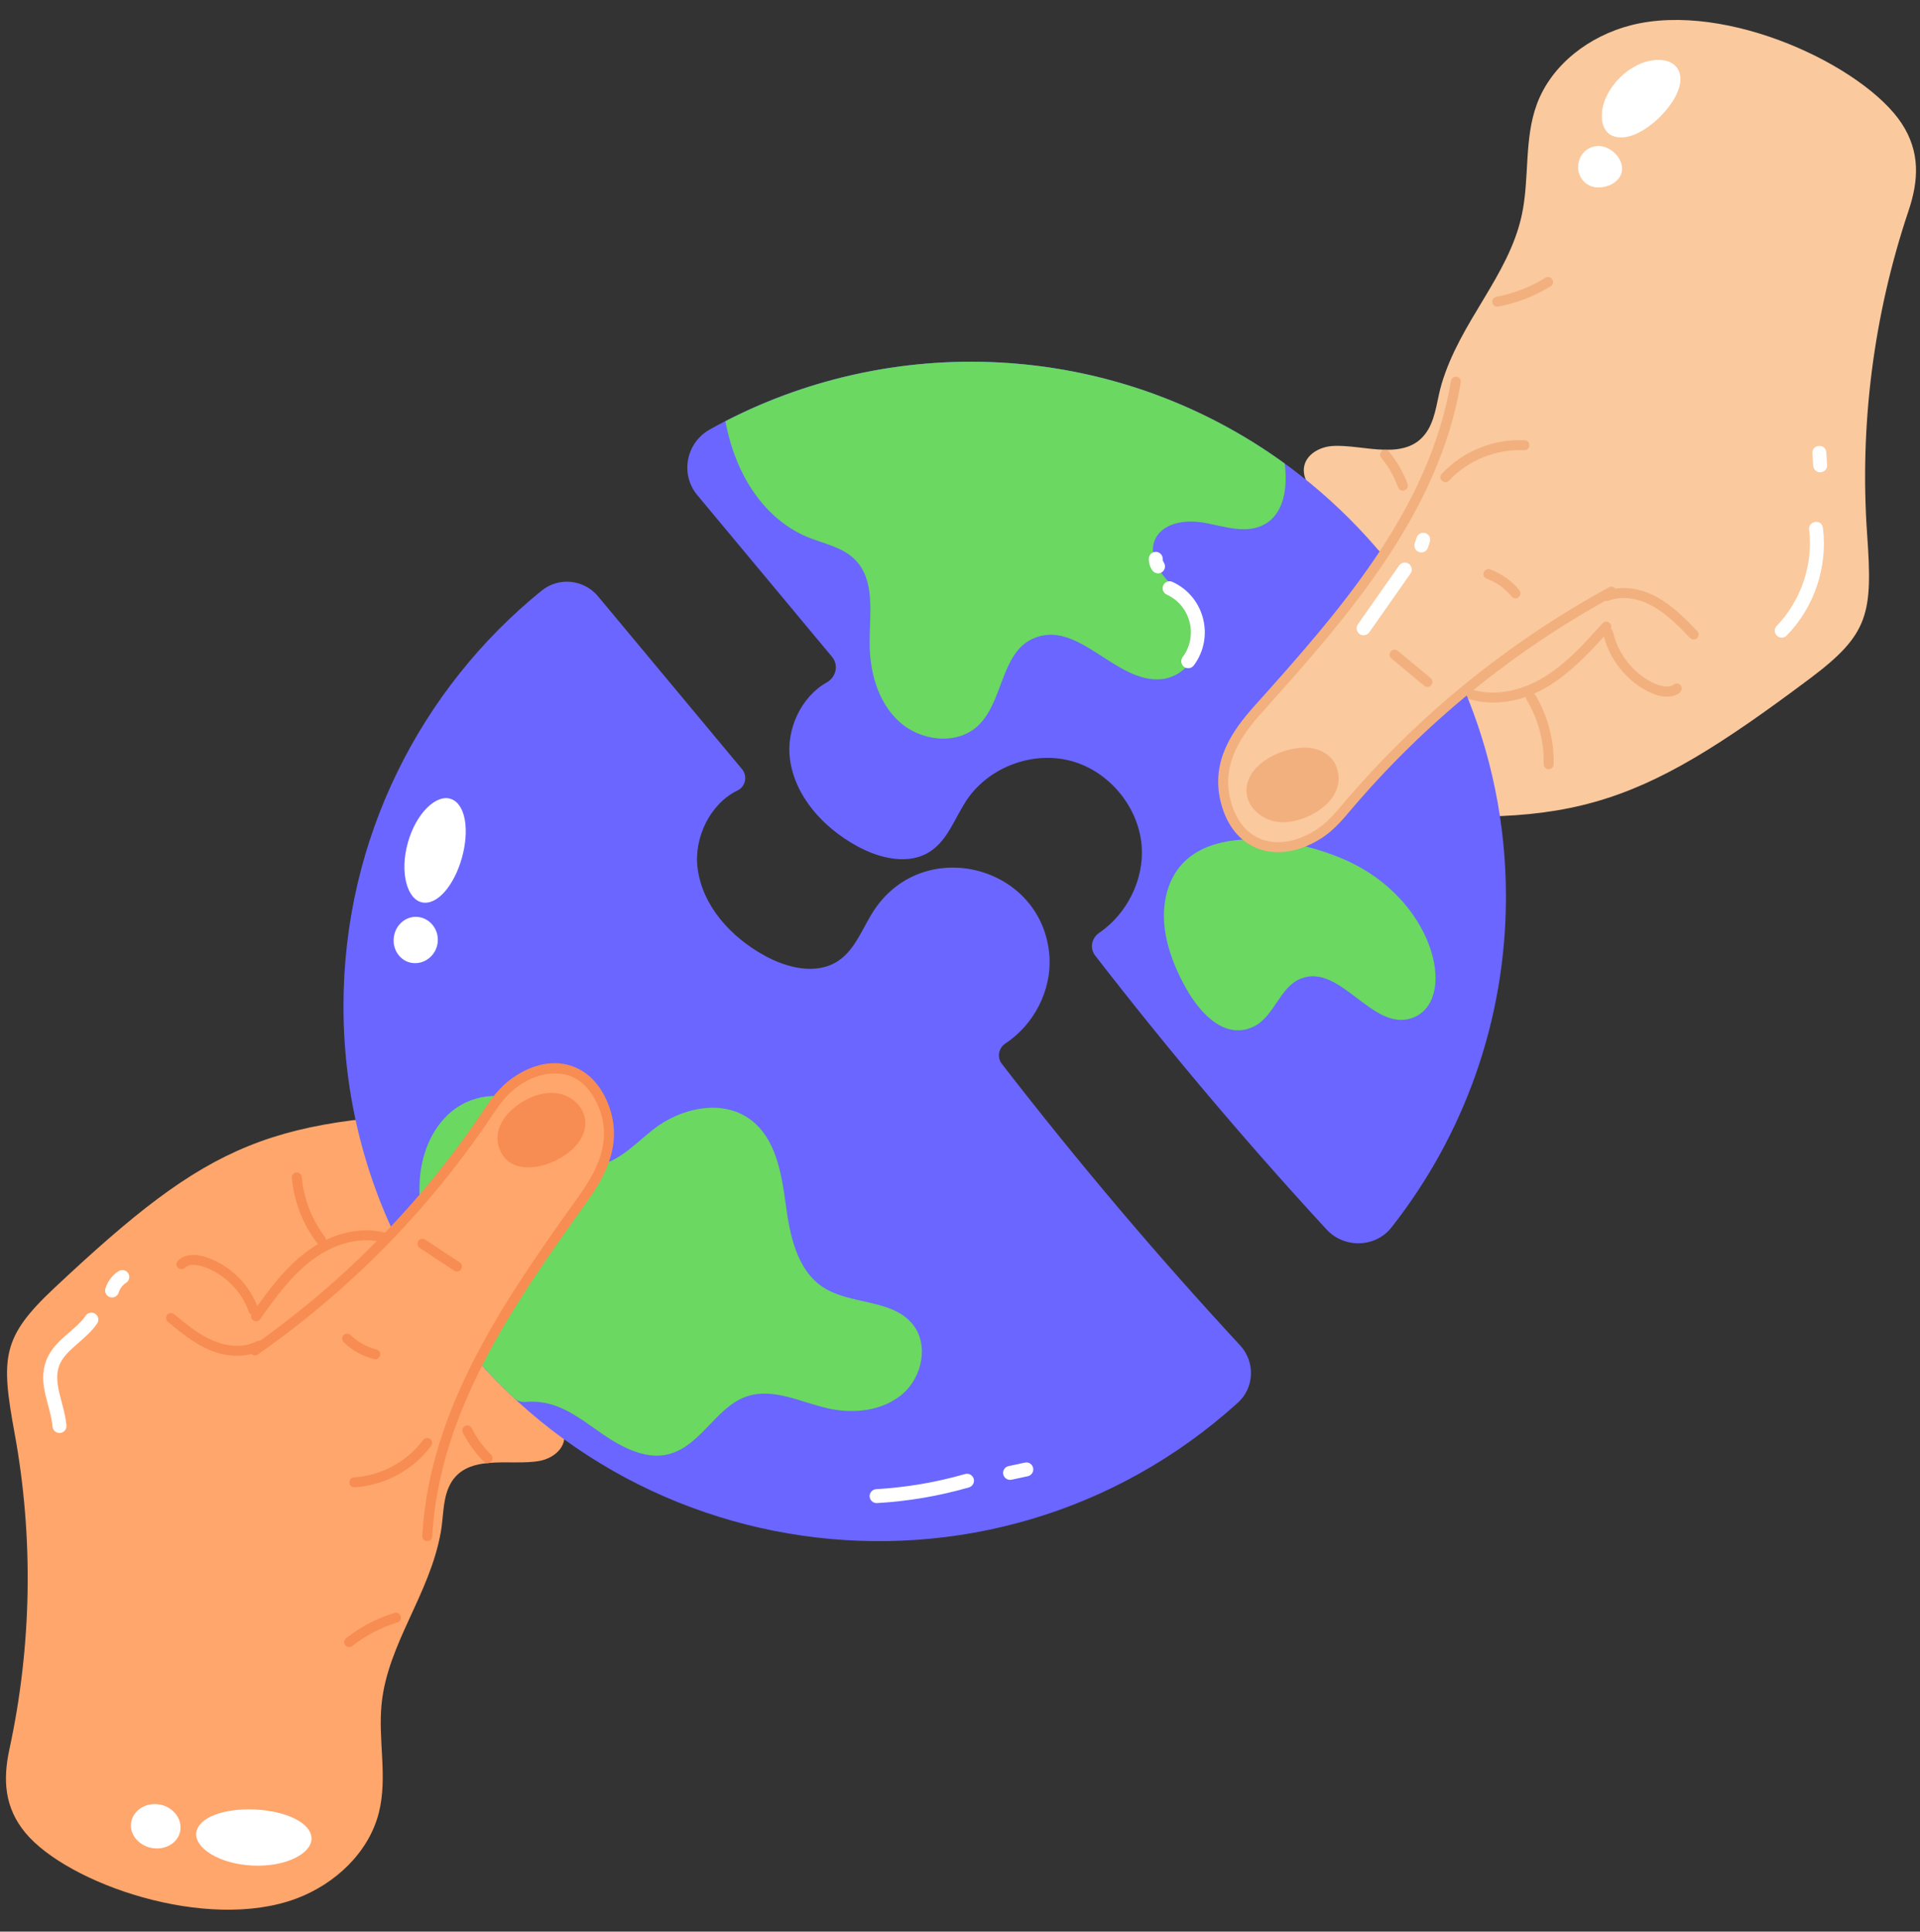 <?xml version="1.0" encoding="UTF-8"?>
<!DOCTYPE svg PUBLIC '-//W3C//DTD SVG 1.0//EN'
          'http://www.w3.org/TR/2001/REC-SVG-20010904/DTD/svg10.dtd'>
<svg height="97.1" preserveAspectRatio="xMidYMid meet" version="1.0" viewBox="6.7 6.5 96.5 97.1" width="96.5" xmlns="http://www.w3.org/2000/svg" xmlns:xlink="http://www.w3.org/1999/xlink" zoomAndPan="magnify"
><rect x="6.7" y="6.5" width="96.5" height="97.1" fill="#333333" stroke="none"/><g
  ><g
    ><g id="change1_2"
      ><path d="M33.851,79.93c-1.491,0.298-3.838-0.464-4.612,1.365 c-0.287,0.679-0.256,1.506-0.384,2.223c-0.562,3.147-2.661,5.592-2.974,8.617 c-0.188,1.819,0.308,3.694-0.135,5.468c-0.502,2.012-2.192,3.593-4.132,4.326 c-4.528,1.71-11.528-0.743-13.642-3.302c-1.045-1.265-1.133-2.651-0.801-4.187 c1.13-5.219,1.224-10.658,0.258-15.919c-0.694-3.782-0.632-4.802,1.983-7.259 c7.933-7.453,10.831-8.678,21.962-8.846c1.143-1.97,3.222-2.442,4.49-1.618 c0.95,0.618,1.318,1.875,1.188,3.001c-0.13,1.126-0.668,2.158-1.196,3.161 c4.46,1.88-0.328,8.963-0.653,9.022c-1.017,0.183-1.901-0.187-4.658-1.056 c1.338,0.469,2.449,1.542,3.577,2.4c0.489,0.372,0.998,0.88,0.938,1.492 C35.005,79.403,34.427,79.815,33.851,79.93z" fill="#ffa66c"
      /></g
      ><g id="change2_6"
      ><path d="M31.029,79.98c-0.434-0.43-0.793-0.923-1.068-1.467 c-0.062-0.124-0.014-0.274,0.109-0.336c0.124-0.061,0.274-0.013,0.336,0.11 c0.252,0.496,0.579,0.946,0.975,1.338c0.099,0.098,0.099,0.256,0.002,0.354 C31.285,80.076,31.127,80.077,31.029,79.98z" fill="#f78d52"
      /></g
      ><g id="change2_3"
      ><path d="M24.051,89.2c-0.086-0.108-0.066-0.266,0.042-0.351 c0.729-0.575,1.55-1.003,2.438-1.271c0.321-0.094,0.458,0.383,0.145,0.479 c-0.816,0.247-1.604,0.657-2.274,1.186 C24.297,89.326,24.137,89.31,24.051,89.2z" fill="#f78d52"
      /></g
      ><g id="change2_5"
      ><path d="M19.426,72.873c-0.112-0.08-0.139-0.236-0.058-0.349 c0.801-1.125,1.63-2.289,2.786-3.136c1.312-0.963,2.85-1.285,4.12-0.856 c0.131,0.044,0.201,0.186,0.157,0.316s-0.187,0.202-0.317,0.157 c-1.11-0.373-2.481-0.082-3.665,0.786c-1.09,0.8-1.896,1.93-2.675,3.023 C19.699,72.923,19.545,72.955,19.426,72.873z" fill="#f78d52"
      /></g
      ><g id="change2_2"
      ><path d="M22.635,68.981c-0.716-0.935-1.165-2.097-1.267-3.272 c-0.012-0.138,0.09-0.259,0.228-0.271c0.136-0.004,0.26,0.09,0.271,0.228 c0.093,1.081,0.507,2.15,1.165,3.011c0.084,0.11,0.063,0.267-0.046,0.351 C22.876,69.111,22.719,69.091,22.635,68.981z" fill="#f78d52"
      /></g
      ><g id="change2_10"
      ><path d="M27.662,66.995c-0.131,0-0.241-0.102-0.249-0.234l-0.167-2.665 c-0.009-0.138,0.096-0.256,0.233-0.265c0.125-0.017,0.257,0.097,0.266,0.234 l0.167,2.665c0.008,0.138-0.097,0.256-0.234,0.265 C27.673,66.995,27.667,66.995,27.662,66.995z" fill="#f78d52"
      /></g
      ><g id="change2_4"
      ><path d="M19.205,72.443c-0.36-1.043-1.233-1.912-2.278-2.266 c-0.198-0.066-0.683-0.196-0.932,0.052c-0.098,0.098-0.256,0.095-0.354-0.001 c-0.097-0.098-0.097-0.256,0.002-0.354c0.318-0.318,0.832-0.378,1.443-0.17 c1.188,0.403,2.182,1.39,2.591,2.577c0.045,0.13-0.024,0.273-0.154,0.318 C19.389,72.644,19.249,72.571,19.205,72.443z" fill="#f78d52"
      /></g
      ><g id="change2_7"
      ><path d="M18.614,74.653c-1.371,0-2.449-0.852-3.478-1.705 c-0.106-0.088-0.121-0.246-0.033-0.352s0.249-0.119,0.352-0.033 c0.61,0.505,1.241,1.028,1.969,1.334c0.784,0.33,1.573,0.34,2.17,0.031 c0.296-0.152,0.522,0.293,0.23,0.443 C19.464,74.559,19.05,74.653,18.614,74.653z" fill="#f78d52"
      /></g
    ></g
    ><g
    ><g id="change3_2"
      ><path d="M73.621,28.924c1.563-0.135,3.881,0.914,4.883-0.873 c0.372-0.663,0.434-1.515,0.647-2.235c0.936-3.162,3.366-5.429,4.032-8.494 c0.4-1.843,0.106-3.822,0.762-5.59c0.744-2.005,2.657-3.434,4.729-3.963 c4.837-1.236,11.733,2.077,13.608,4.941c0.927,1.416,0.859,2.847,0.343,4.383 c-1.754,5.221-2.47,10.786-2.081,16.289c0.28,3.956,0.1,4.994-2.862,7.215 c-8.983,6.735-12.093,7.661-23.523,6.562c-1.396,1.889-3.581,2.136-4.788,1.146 c-0.904-0.741-1.137-2.072-0.875-3.212c0.262-1.139,0.931-2.136,1.587-3.104 c-6.116-3.42,3.067-9.012,6.353-7.56c-1.318-0.633-2.334-1.86-3.393-2.868 c-0.459-0.437-0.922-1.016-0.791-1.637 C72.378,29.333,73.018,28.976,73.621,28.924z" fill="#fac99e"
      /></g
      ><g id="change4_2"
      ><path d="M77.207,31.162c-0.366,0-0.165-0.51-1.082-1.648 c-0.087-0.107-0.07-0.265,0.037-0.352c0.108-0.086,0.265-0.069,0.352,0.038 c0.396,0.491,0.708,1.037,0.928,1.624 C77.501,30.987,77.382,31.162,77.207,31.162z" fill="#f2b07e"
      /></g
      ><g id="change4_10"
      ><path d="M81.704,21.711c-0.024-0.136,0.064-0.266,0.2-0.291 c0.867-0.161,1.721-0.491,2.47-0.957c0.28-0.174,0.544,0.249,0.264,0.425 c-0.801,0.498-1.715,0.852-2.642,1.023 C81.859,21.937,81.729,21.846,81.704,21.711z" fill="#f2b07e"
      /></g
      ><g id="change4_1"
      ><path d="M81.735,41.815c-0.584,0-1.144-0.115-1.645-0.348 c-0.125-0.058-0.18-0.207-0.121-0.332c0.058-0.125,0.208-0.18,0.332-0.121 c1.098,0.511,2.539,0.367,3.854-0.388c1.208-0.694,2.164-1.762,3.089-2.795 c0.225-0.245,0.592,0.088,0.373,0.334C85.999,39.97,84.243,41.815,81.735,41.815z" fill="#f2b07e"
      /></g
      ><g id="change4_3"
      ><path d="M84.537,45.17c-0.002,0-0.004,0-0.006,0 c-0.139-0.003-0.247-0.118-0.244-0.256c0.028-1.119-0.274-2.264-0.852-3.224 c-0.071-0.119-0.033-0.272,0.085-0.343c0.116-0.072,0.271-0.033,0.343,0.085 c0.626,1.041,0.954,2.282,0.924,3.495 C84.783,45.062,84.673,45.17,84.537,45.17z" fill="#f2b07e"
      /></g
      ><g id="change4_11"
      ><path d="M78.079,45.885l0.133-2.751c0.007-0.138,0.135-0.25,0.262-0.237 c0.138,0.006,0.244,0.124,0.238,0.262l-0.133,2.751 C78.562,46.243,78.065,46.216,78.079,45.885z" fill="#f2b07e"
      /></g
      ><g id="change4_5"
      ><path d="M89.642,41.313c-1.17-0.548-2.073-1.671-2.357-2.932 c-0.072-0.32,0.415-0.435,0.488-0.109c0.454,2.02,2.496,3.077,3.05,2.641 c0.107-0.085,0.265-0.068,0.352,0.041 C91.43,41.279,90.727,41.821,89.642,41.313z" fill="#f2b07e"
      /></g
      ><g id="change4_9"
      ><path d="M91.824,38.646c-0.065,0-0.131-0.025-0.18-0.076 c-0.568-0.588-1.156-1.196-1.868-1.595c-0.765-0.429-1.578-0.53-2.228-0.279 c-0.128,0.048-0.273-0.015-0.323-0.143c-0.05-0.129,0.015-0.274,0.144-0.324 c0.789-0.305,1.756-0.193,2.651,0.309c0.776,0.435,1.39,1.069,1.983,1.684 C92.158,38.383,92.042,38.646,91.824,38.646z" fill="#f2b07e"
      /></g
    ></g
    ><g
    ><g id="change5_2"
      ><path d="M82.39,51.573c0,6.273-2.152,12.048-5.753,16.626 c-0.811,1.031-2.378,1.065-3.267,0.1c-4.073-4.419-7.945-9.009-11.622-13.759 c-0.291-0.376-0.19-0.881,0.202-1.15c1.385-0.949,2.25-2.653,2.133-4.341 c-0.145-1.98-1.636-3.784-3.547-4.296c-1.919-0.52-4.112,0.298-5.228,1.934 c-0.604,0.887-0.948,2.01-1.842,2.606c-1.093,0.726-2.584,0.359-3.73-0.283 c-1.659-0.917-3.08-2.469-3.333-4.349c-0.201-1.494,0.566-3.139,1.842-3.851 c0.475-0.265,0.621-0.875,0.272-1.293c-2.257-2.709-4.514-5.419-6.77-8.128 c-0.875-1.051-0.567-2.63,0.626-3.299c3.841-2.155,8.372-3.409,13.118-3.409 C70.337,24.683,82.39,36.733,82.39,51.573z" fill="#6a66ff"
      /></g
      ><g id="change6_3"
      ><path d="M70.24,32.867c-0.869,0.473-1.937,0.122-2.905-0.069 c-2.37-0.463-3.56,1.162-1.952,2.89c0.511,0.549,1.151,0.999,1.495,1.662 c0.656,1.296-0.313,3.111-1.754,3.286c-2.357,0.274-4.255-3.095-6.55-2.013 c-1.586,0.755-1.449,3.187-2.737,4.377c-1.075,0.984-2.905,0.747-3.965-0.244 c-1.068-0.991-1.472-2.524-1.464-3.98c0-1.449,0.29-3.126-0.74-4.148 c-0.625-0.633-1.571-0.793-2.394-1.136c-1.824-0.76-3.515-2.657-4.117-5.818 c8.838-4.556,19.744-3.951,28.113,2.127 C71.422,30.991,71.254,32.318,70.24,32.867z" fill="#6ad861"
      /></g
      ><g id="change6_2"
      ><path d="M65.353,51.343c-0.447,1.619,0.128,3.351,0.947,4.818 c0.804,1.44,2.069,2.622,3.44,1.928c1.006-0.509,1.283-1.964,2.327-2.39 c1.991-0.813,3.6,2.672,5.595,1.979c2.278-0.791,1.277-5.637-2.951-7.765 C72.125,48.611,66.417,47.486,65.353,51.343z" fill="#6ad861"
      /></g
    ></g
    ><g
    ><g id="change5_1"
      ><path d="M69.029,74.129c0.766,0.828,0.724,2.124-0.112,2.881 c-12.471,11.289-32.226,8.534-41.063-5.995 c-2.477-4.066-3.891-8.836-3.891-13.935c0-8.433,3.883-15.964,9.962-20.892 c0.859-0.696,2.124-0.563,2.832,0.287c2.412,2.896,4.825,5.792,7.237,8.688 c0.29,0.348,0.18,0.877-0.228,1.074c-1.371,0.661-2.211,2.379-2.001,3.934 c0.252,1.88,1.674,3.432,3.333,4.349c1.147,0.642,2.637,1.009,3.73,0.283 c0.894-0.596,1.238-1.72,1.842-2.606c2.545-3.731,8.444-2.155,8.775,2.362 c0.119,1.719-0.781,3.455-2.211,4.393c-0.346,0.227-0.435,0.696-0.182,1.024 C60.835,64.866,64.825,69.589,69.029,74.129z" fill="#6a66ff"
      /></g
      ><g id="change6_1"
      ><path d="M52.052,76.582c-1.006,0.854-2.47,1.006-3.759,0.709 c-1.35-0.305-2.722-1.037-4.041-0.602c-2.34,0.772-2.913,4.891-7.236,1.922 c-1.306-0.904-2.322-1.767-3.899-1.639c-0.207,0.017-0.414-0.042-0.565-0.183 c-1.756-1.635-3.288-3.502-4.561-5.546c-0.09-0.145-0.118-0.316-0.092-0.485 c0.234-1.508-0.159-3.205-0.116-4.697c0.038-1.403,0.564-2.852,1.662-3.729 c1.09-0.877,2.806-1.037,3.889-0.145c1.045,0.854,1.464,2.516,2.768,2.837 c1.296,0.313,2.371-0.915,3.416-1.739c1.388-1.098,3.485-1.563,4.903-0.503 c1.266,0.938,1.556,2.676,1.769,4.239c0.206,1.563,0.557,3.309,1.868,4.178 c1.373,0.907,3.454,0.58,4.499,1.853 C53.402,74.066,53.059,75.728,52.052,76.582z" fill="#6ad861"
      /></g
    ></g
    ><g
    ><g
      ><g id="change1_1"
        ><path d="M19.508,74.387c4.599-3.217,8.595-7.294,11.72-11.956 c0.516-0.77,0.916-1.286,1.716-1.754c1.673-0.98,3.44-0.462,4.151,1.575 c0.576,1.651-0.081,3.092-1.097,4.515c-3.682,5.158-7.467,10.547-7.825,16.955" fill="#ffa66c"
        /></g
        ><g id="change2_12"
        ><path d="M27.924,83.706c0.362-6.484,4.224-11.977,7.871-17.085 c0.85-1.191,1.642-2.632,1.063-4.287c-0.163-0.468-0.556-1.309-1.358-1.685 c-0.689-0.324-1.621-0.23-2.43,0.243c-0.782,0.458-1.155,0.962-1.634,1.678 c-3.163,4.72-7.128,8.765-11.784,12.022 c-0.114,0.079-0.269,0.051-0.349-0.062c-0.079-0.113-0.052-0.269,0.062-0.349 c4.605-3.222,8.527-7.223,11.655-11.891c0.502-0.75,0.925-1.319,1.798-1.831 c1.809-1.06,3.75-0.479,4.513,1.709c0.652,1.87-0.205,3.446-1.13,4.742 c-3.567,4.999-7.424,10.452-7.777,16.824 C28.404,84.067,27.907,84.037,27.924,83.706z" fill="#f78d52"
        /></g
      ></g
      ><g id="change2_8"
      ><path d="M24.512,81.263c-0.321,0-0.336-0.48-0.015-0.5 c1.36-0.082,2.657-0.784,3.469-1.878c0.085-0.111,0.24-0.133,0.351-0.052 c0.11,0.082,0.134,0.239,0.052,0.35c-0.899,1.211-2.335,1.988-3.842,2.079 C24.522,81.263,24.517,81.263,24.512,81.263z" fill="#f78d52"
      /></g
      ><g id="change2_9"
      ><path d="M25.561,74.826c-0.02,0-0.04-0.002-0.06-0.007 c-0.577-0.142-1.105-0.436-1.528-0.851c-0.099-0.097-0.101-0.255-0.004-0.354 c0.097-0.1,0.255-0.099,0.354-0.004c0.359,0.352,0.809,0.602,1.298,0.723 c0.135,0.033,0.216,0.168,0.184,0.302 C25.776,74.75,25.674,74.826,25.561,74.826z" fill="#f78d52"
      /></g
      ><g id="change2_11"
      ><path d="M29.67,70.418c-0.048,0-0.095-0.013-0.138-0.041l-1.737-1.145 c-0.115-0.076-0.147-0.231-0.071-0.347s0.23-0.146,0.347-0.071l1.737,1.145 c0.115,0.076,0.147,0.231,0.071,0.347C29.831,70.378,29.751,70.418,29.67,70.418 z" fill="#f78d52"
      /></g
      ><g id="change2_1"
      ><path d="M31.917,64.487c0.731,1.295,2.953,0.576,3.798-0.477 c0.994-1.241-0.002-2.626-1.383-2.573 C32.989,61.488,31.054,62.957,31.917,64.487z" fill="#f78d52"
      /></g
    ></g
    ><g
    ><g
      ><g id="change3_1"
        ><path d="M87.692,36.243c-5.082,2.773-9.643,6.496-13.378,10.919 c-0.617,0.731-1.086,1.213-1.959,1.603c-1.827,0.814-3.579,0.081-4.075-2.088 c-0.402-1.758,0.436-3.16,1.639-4.503c4.363-4.868,8.858-9.959,9.956-16.488" fill="#fac99e"
        /></g
        ><g id="change4_4"
        ><path d="M68.035,46.732c-0.455-1.988,0.603-3.504,1.696-4.726 c4.319-4.816,8.806-9.892,9.896-16.362c0.022-0.136,0.154-0.228,0.287-0.205 c0.137,0.023,0.229,0.152,0.205,0.288c-1.108,6.591-5.669,11.765-10.016,16.613 c-1.009,1.125-1.985,2.515-1.581,4.28c0.453,1.995,2.027,2.671,3.729,1.916 c0.854-0.381,1.295-0.855,1.869-1.535c3.781-4.478,8.307-8.171,13.45-10.978 c0.119-0.066,0.272-0.023,0.34,0.1c0.065,0.121,0.021,0.273-0.1,0.339 c-5.09,2.777-9.567,6.431-13.308,10.861c-0.601,0.711-1.1,1.247-2.049,1.67 C70.471,49.876,68.564,49.045,68.035,46.732z" fill="#f2b07e"
        /></g
      ></g
      ><g id="change4_7"
      ><path d="M79.162,30.32c1.059-1.137,2.614-1.772,4.169-1.69 c0.138,0.007,0.244,0.125,0.237,0.262c-0.007,0.137-0.129,0.252-0.263,0.237 c-1.4-0.065-2.82,0.502-3.778,1.532 C79.306,30.9,78.934,30.563,79.162,30.32z" fill="#f2b07e"
      /></g
      ><g id="change4_8"
      ><path d="M82.674,36.483c-0.329-0.403-0.762-0.711-1.252-0.891 c-0.13-0.048-0.196-0.191-0.148-0.321s0.191-0.195,0.32-0.149 c0.574,0.211,1.082,0.572,1.467,1.044c0.088,0.107,0.071,0.265-0.035,0.352 C82.914,36.608,82.758,36.588,82.674,36.483z" fill="#f2b07e"
      /></g
      ><g id="change4_6"
      ><path d="M78.284,40.973l-1.65-1.372c-0.106-0.088-0.121-0.246-0.033-0.352 c0.09-0.106,0.248-0.119,0.352-0.033l1.652,1.372 c0.105,0.088,0.12,0.246,0.032,0.352 C78.547,41.047,78.391,41.061,78.284,40.973z" fill="#f2b07e"
      /></g
      ><g id="change4_12"
      ><path d="M73.841,44.976c-0.202-0.473-0.693-0.781-1.201-0.865 c-1.252-0.208-3.372,0.741-3.289,2.208c0.046,0.817,0.851,1.448,1.667,1.508 C72.4,47.928,74.552,46.642,73.841,44.976z" fill="#f2b07e"
      /></g
    ></g
    ><g id="change7_4"
    ><path d="M96.006,38.453c-0.139-0.135-0.142-0.356-0.006-0.495 c1.219-1.249,1.842-3.1,1.627-4.831c-0.055-0.451,0.635-0.56,0.695-0.086 c0.244,1.966-0.438,3.987-1.822,5.406C96.365,38.586,96.142,38.588,96.006,38.453z" fill="#fff"
    /></g
    ><g id="change7_12"
    ><path d="M98.183,30.243c-0.184,0-0.337-0.142-0.35-0.327l-0.042-0.628 c-0.03-0.459,0.664-0.517,0.699-0.049l0.042,0.631 c0.013,0.193-0.134,0.36-0.327,0.372 C98.198,30.242,98.19,30.243,98.183,30.243z" fill="#fff"
    /></g
    ><g id="change7_7"
    ><path d="M75.033,38.37c-0.158-0.111-0.196-0.329-0.086-0.487l2.074-2.956 c0.11-0.158,0.328-0.197,0.487-0.085c0.158,0.111,0.196,0.33,0.085,0.488 l-2.072,2.955C75.409,38.443,75.192,38.48,75.033,38.37z" fill="#fff"
    /></g
    ><g id="change7_8"
    ><path d="M78.026,34.253c-0.184-0.061-0.282-0.259-0.222-0.442l0.097-0.291 c0.062-0.183,0.264-0.281,0.442-0.221c0.184,0.061,0.283,0.259,0.222,0.443 l-0.097,0.29C78.409,34.21,78.215,34.316,78.026,34.253z" fill="#fff"
    /></g
    ><g id="change7_6"
    ><path d="M9.69,78.534c-0.18,0-0.333-0.138-0.349-0.32 c-0.097-1.091-0.765-2.142-0.315-3.329c0.387-1.023,1.461-1.483,1.978-2.248 c0.108-0.16,0.326-0.202,0.485-0.094c0.16,0.108,0.203,0.325,0.095,0.486 c-0.554,0.824-1.604,1.316-1.903,2.104c-0.346,0.915,0.262,1.921,0.358,3.021 c0.017,0.192-0.126,0.362-0.318,0.379C9.711,78.534,9.7,78.534,9.69,78.534z" fill="#fff"
    /></g
    ><g id="change7_5"
    ><path d="M12.231,71.706c-0.185-0.056-0.289-0.251-0.233-0.437 c0.107-0.355,0.35-0.673,0.663-0.872c0.162-0.102,0.38-0.055,0.483,0.108 s0.055,0.38-0.108,0.483c-0.175,0.11-0.309,0.286-0.368,0.483 C12.613,71.653,12.421,71.763,12.231,71.706z" fill="#fff"
    /></g
    ><g id="change7_3"
    ><path d="M50.758,82.057c-0.185,0-0.339-0.144-0.35-0.33 c-0.011-0.193,0.137-0.358,0.329-0.37c1.512-0.087,3.016-0.343,4.469-0.761 c0.183-0.053,0.38,0.054,0.433,0.24c0.054,0.186-0.054,0.379-0.239,0.433 c-1.503,0.433-3.059,0.698-4.621,0.788 C50.772,82.057,50.765,82.057,50.758,82.057z" fill="#fff"
    /></g
    ><g id="change7_11"
    ><path d="M57.124,80.612c-0.04-0.189,0.081-0.375,0.27-0.415l0.816-0.175 c0.193-0.043,0.376,0.081,0.416,0.27c0.04,0.189-0.081,0.375-0.27,0.415 l-0.816,0.175C57.357,80.922,57.165,80.806,57.124,80.612z" fill="#fff"
    /></g
    ><g id="change7_13"
    ><path d="M66.21,40.021c-0.154-0.116-0.187-0.335-0.07-0.49 c0.784-1.046,0.415-2.585-0.801-3.142c-0.176-0.081-0.253-0.288-0.173-0.464 c0.08-0.177,0.289-0.254,0.464-0.173c1.623,0.744,2.123,2.793,1.07,4.198 C66.587,40.102,66.37,40.139,66.21,40.021z" fill="#fff"
    /></g
    ><g id="change7_10"
    ><path d="M64.616,35.172c-0.119-0.17-0.182-0.38-0.177-0.59 c0.004-0.19,0.16-0.342,0.35-0.342c0.002,0,0.005,0,0.008,0 c0.193,0.004,0.347,0.165,0.342,0.358c-0.001,0.062,0.018,0.125,0.052,0.175 c0.11,0.158,0.071,0.376-0.087,0.487 C64.94,35.372,64.723,35.328,64.616,35.172z" fill="#fff"
    /></g
    ><g
    ><g id="change7_15"
      ><path d="M16.567,98.616c0.109-0.774,1.427-1.227,2.956-1.156 c1.529,0.076,2.797,0.651,2.832,1.434c0.035,0.774-1.294,1.466-2.967,1.384 C17.715,100.2,16.458,99.385,16.567,98.616z" fill="#fff"
      /></g
      ><g id="change7_1"
      ><path d="M13.303,98.055c0.135-0.6,0.772-0.966,1.427-0.845 c0.656,0.122,1.121,0.689,1.034,1.296c-0.086,0.607-0.731,1.018-1.435,0.888 C13.626,99.264,13.169,98.651,13.303,98.055z" fill="#fff"
      /></g
    ></g
    ><g
    ><g id="change7_16"
      ><path d="M27.926,51.864c-0.763-0.144-1.148-1.503-0.727-3.004 c0.417-1.502,1.452-2.466,2.178-2.194c0.734,0.274,0.921,1.579,0.54,2.952 C29.531,50.99,28.694,52.009,27.926,51.864z" fill="#fff"
      /></g
      ><g id="change7_9"
      ><path d="M27.44,54.909c-0.608-0.068-1.041-0.66-0.943-1.319 c0.097-0.659,0.686-1.099,1.288-0.986c0.603,0.113,0.999,0.699,0.908,1.314 C28.601,54.532,28.05,54.978,27.44,54.909z" fill="#fff"
      /></g
    ></g
    ><g
    ><g id="change7_2"
      ><path d="M87.708,13.312c-0.35-0.174-0.541-0.586-0.494-1.142 c0.092-1.242,1.409-2.594,2.74-2.655c1.303-0.077,1.826,1.199,0.147,2.892 C89.358,13.113,88.426,13.633,87.708,13.312z" fill="#fff"
      /></g
      ><g id="change7_14"
      ><path d="M86.967,15.92c-0.607-0.026-1.075-0.606-0.922-1.27 c0.152-0.663,0.829-0.971,1.39-0.73c0.566,0.241,0.871,0.785,0.772,1.235 C88.103,15.602,87.585,15.948,86.967,15.92z" fill="#fff"
      /></g
    ></g
  ></g
></svg
>
